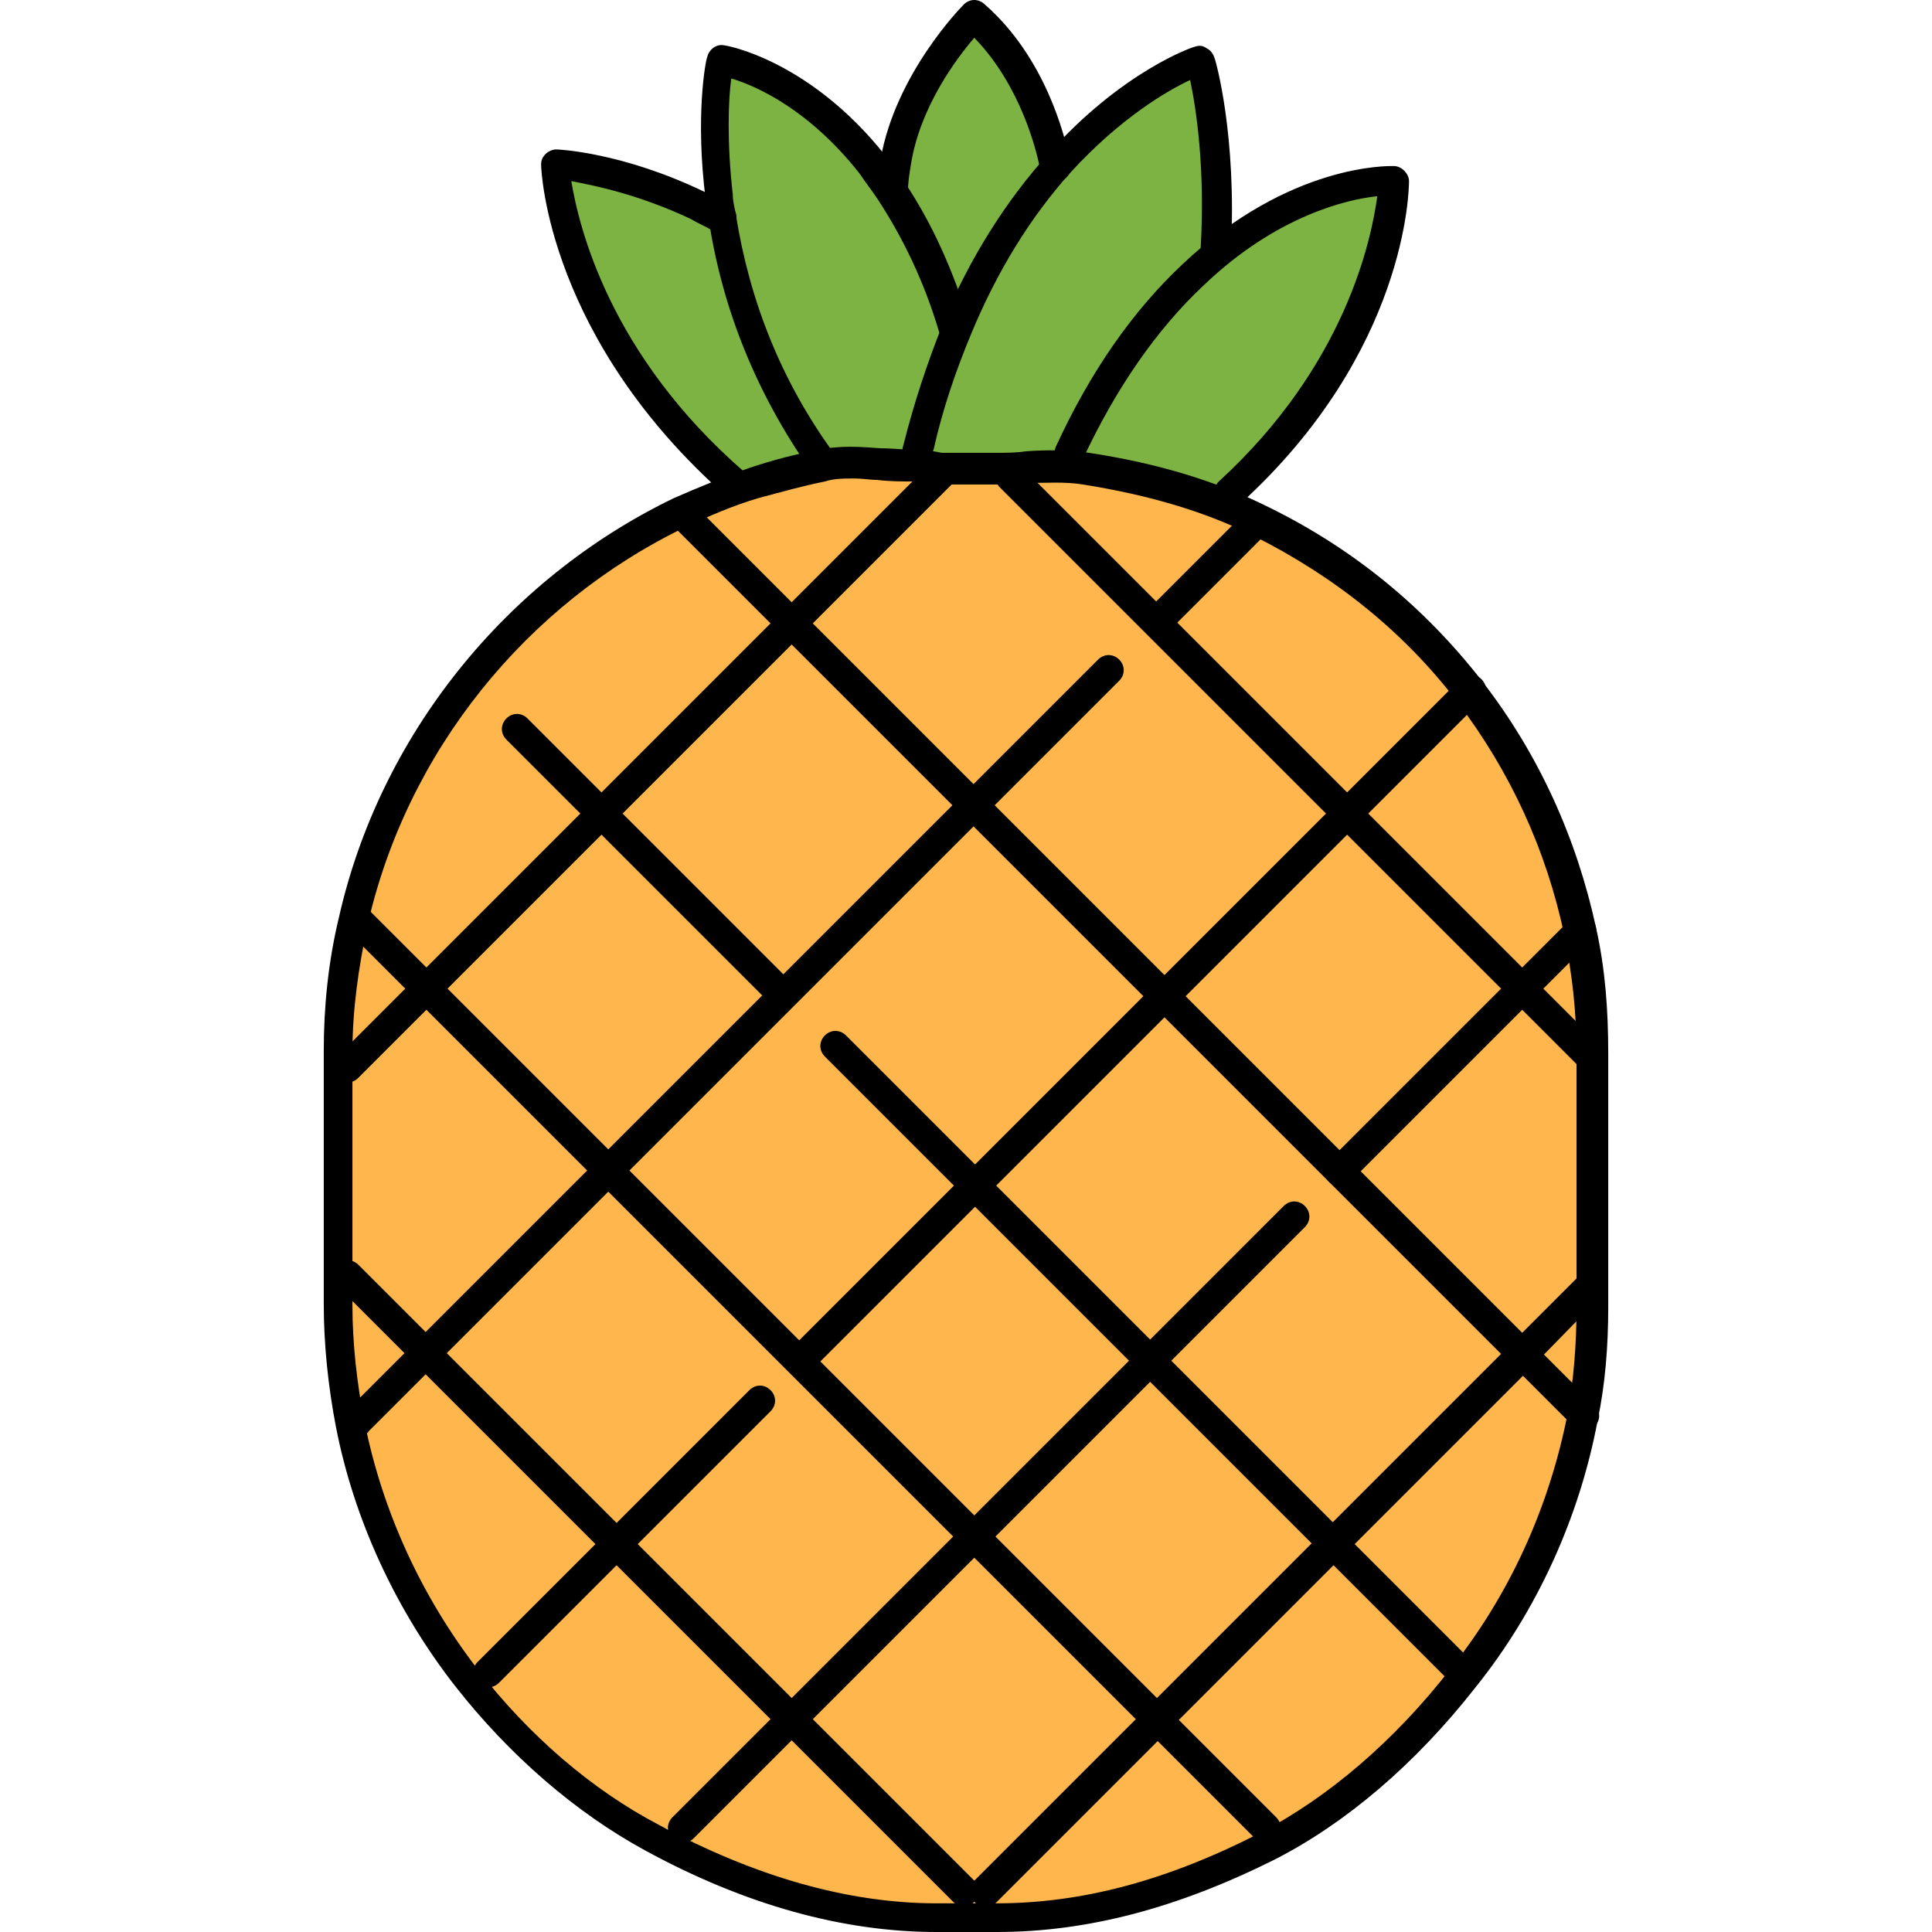 <?xml version="1.0" encoding="iso-8859-1"?>
<!-- Generator: Adobe Illustrator 19.0.0, SVG Export Plug-In . SVG Version: 6.00 Build 0)  -->
<svg version="1.1" id="Layer_1" xmlns="http://www.w3.org/2000/svg" xmlns:xlink="http://www.w3.org/1999/xlink" x="0px" y="0px"
	 viewBox="0 0 512 512" style="enable-background:new 0 0 512 512;" xml:space="preserve">
<g>
	<path style="fill:#FFB74D;" d="M113,358.8l50.4,50.4l-34,34l-5.2,0.4c-15.2-19.2-25.6-42-30.8-66.8l1.6-0.4L113,358.8z"/>
	<path style="fill:#FFB74D;" d="M258.2,501.2l46.8-45.6l29.6,28.8l1.2,4c-21.6,11.2-45.6,19.2-71.6,19.2h-6V501.2z"/>
	<path style="fill:#FFB74D;" d="M181,484.4l28.8-27.6l45.6,46.8h2.8v4h-9.6c-27.2,0-52.8-8.8-75.2-21.2L181,484.4z"/>
	<path style="fill:#FFB74D;" d="M389.8,185.6c14,18.4,24.4,42.4,29.2,66.4l0,0l-15.6,12.8l-46.4-48l32.8-32V185.6z"/>
	<path style="fill:#FFB74D;" d="M200.2,128c6-2,12-3.2,18-4.4c8-1.6,16.4-0.8,25.2-1.2c1.6,0,3.6,1.6,5.6,1.6h5.6l-4.4,2.8
		L200.2,128z"/>
	<polygon style="fill:#FFB74D;" points="422.2,280.8 422.2,339.6 403.4,358.8 355,310.4 403.4,262 	"/>
	<path style="fill:#FFB74D;" d="M422.2,346c0,10-0.8,19.6-2.4,29.2l-16.4-16.4l18.8-18.8L422.2,346L422.2,346z"/>
	<path style="fill:#FFB74D;" d="M422.2,280.8l-18.8-16L419,252l0,0c2,8,3.2,15.6,3.2,26.8V280.8L422.2,280.8z"/>
	
		<rect x="321.93" y="230.205" transform="matrix(0.707 -0.707 0.707 0.707 -81.664 328.854)" style="fill:#FFB74D;" width="68.399" height="65.599"/>
	<polygon style="fill:#FFB74D;" points="304.6,360.8 258.2,314.4 308.6,264 355,310.4 403.4,358.8 353,409.2 	"/>
	<path style="fill:#FFB74D;" d="M419.8,375.2c-4.8,25.6-16,49.2-31.6,69.2l-1.2-1.2l-34-34l50.4-50.4L419.8,375.2z"/>
	<path style="fill:#FFB74D;" d="M334.6,137.2c21.6,10.8,40.8,26.4,55.2,45.6l0,0L357,215.6l-50.4-50.4l0,0L334.6,137.2z"/>
	<polygon style="fill:#FFB74D;" points="258.2,213.6 209.8,165.2 249.8,124.8 265.4,124 306.6,165.2 357,215.6 308.6,264 	"/>
	<polygon style="fill:#FFB74D;" points="304.6,360.8 353,409.2 306.6,455.6 258.2,407.2 	"/>
	<path style="fill:#FFB74D;" d="M388.2,444c-14,17.6-31.6,32.4-52,42.8l-0.8-2L306.6,456l46.4-46.4l34,34L388.2,444z"/>
	<path style="fill:#FFB74D;" d="M288.2,122.4c16.4,2.4,32,7.6,46.4,14.8l-28,28l0,0L265.4,124L288.2,122.4z"/>
	<polygon style="fill:#FFB74D;" points="258.2,314.4 212.2,360.4 211.8,360.8 161.4,310.4 207.8,264 258.2,213.6 308.6,264 	"/>
	<polygon style="fill:#FFB74D;" points="306.6,457.2 261,504 255.4,504 209.8,457.2 258.2,408.8 	"/>
</g>
<path style="fill:#7CB342;" d="M317.4,72.4c-12,10.4-23.6,25.6-33.6,47.2l10.4,2.4l0,0l31.6,8c43.6-40,44-82.8,44-82.8
	S341,46.8,317.4,72.4z"/>
<g>
	<path style="fill:#FFB74D;" d="M264.2,124c8,0,16-1.2,24,0l-22.8,2.4l-3.2-2.4H264.2z"/>
	<polygon style="fill:#FFB74D;" points="265.4,125.6 249.8,127.6 254.2,124 262.2,124 	"/>
</g>
<g>
	<path style="fill:#7CB342;" d="M279.4,42.8c-1.2-4.8-6-25.2-21.2-38.8c0,0-16.8,17.2-20.8,38.4c-0.4,2.8-0.8,5.2-0.8,8
		c6.4,9.6,12,21.2,16.8,36.4c8-19.2,17.6-33.6,27.2-44H279.4z"/>
	<polygon style="fill:#7CB342;" points="255.4,119.6 261,119.6 262.2,120.8 254.2,120.8 	"/>
</g>
<g>
	<polygon style="fill:#FFB74D;" points="258.2,213.6 207.8,264 206.2,262.4 159.4,215.6 209.8,165.2 	"/>
	<polygon style="fill:#FFB74D;" points="163.4,409.2 113,358.8 161.4,310.4 211.8,360.8 258.2,407.2 209.8,455.6 	"/>
</g>
<path style="fill:#7CB342;" d="M253.4,87.2L253.4,87.2L253.4,87.2L253.4,87.2z"/>
<path style="fill:#FFB74D;" d="M249.8,124.8l-40,40l-29.2-29.2c6.4-3.2,12.8-5.6,19.6-7.6L249.8,124.8z"/>
<g>
	<path style="fill:#7CB342;" d="M318.6,16c0,0-18,6-37.2,27.2l0,0c-9.6,10.4-20,24.8-28,44l0,0l0,0c-4,9.2-7.6,23.6-10.8,35.2
		c1.6,0,3.6,2,5.6,2h5.6h0.8h6h0.8h2c8,0,16.4-1.2,24,0l5.2-2.4l-9.6-2.4c10-21.6,21.6-36.4,33.6-47.2V70l5.2-4
		C324.6,35.6,318.6,16,318.6,16z"/>
	<path style="fill:#7CB342;" d="M236.6,50.8c-1.6-2.4-3.2-4.8-5.2-6.8l5.6-1.2C236.6,45.2,236.6,48,236.6,50.8z"/>
	<path style="fill:#7CB342;" d="M253.4,87.2C248.6,72,243,60,236.6,50.8c-1.6-2.4-3.2-4.8-5.2-6.8C212.2,19.6,191,16,191,16
		s-2.8,14.8,0,36.4c0,1.6,0.4,3.6,0.8,5.2c2.8,18.8,10,41.6,26,64.4l0.4,1.6c8-1.6,16.4-2.4,25.2-2.8v-2
		C245.8,107.2,249.4,96.8,253.4,87.2L253.4,87.2z"/>
</g>
<g>
	<polygon style="fill:#FFB74D;" points="212.2,360.4 258.2,314.4 304.6,360.8 258.2,407.2 211.8,360.8 	"/>
	<polygon style="fill:#FFB74D;" points="207.8,264 161.4,310.4 113,262 159.4,215.6 206.2,262.4 	"/>
</g>
<path style="fill:#7CB342;" d="M191,52.4c0,1.6,0.4,3.6,0.8,5.2c-2-1.2-4.4-2-6.4-3.2v-0.8L191,52.4z"/>
<g>
	<path style="fill:#FFB74D;" d="M181,484.4l-7.6,0.4c-19.2-10.4-35.6-24.4-49.2-41.6l5.2-0.4l34-34l46.4,46.4L181,484.4z"/>
	<polygon style="fill:#FFB74D;" points="161.4,310.4 113,359.6 92.2,340 90.2,340 90.2,284 92.2,284 113,262.4 	"/>
</g>
<path style="fill:#7CB342;" d="M217.8,122c-16-22.8-23.2-46-26-64.4c-2-1.2-4.4-2-6.4-3.2c-21.2-10-37.6-10.8-37.6-10.8
	s1.2,44,47.6,84.8l4.8-0.4c6-2,12-3.6,18-4.4L217.8,122z"/>
<g>
	<path style="fill:#FFB74D;" d="M159.4,215.6L113,262l-17.6-17.6l-1.2-0.4c10.8-48,43.2-87.6,86.4-108.4l29.2,29.2L159.4,215.6z"/>
	<path style="fill:#FFB74D;" d="M92.2,284h-2v-5.2c0-12,1.6-23.6,4-34.4l1.2,0.4l17.6,18L92.2,284z"/>
	<path style="fill:#FFB74D;" d="M95,376.4l-2,0.4c-2-10-3.2-20.4-3.2-30.8v-6h2l20.8,19.6L95,376.4z"/>
</g>
<path d="M195.4,132.4c-0.8,0-2-0.4-2.8-0.8c-47.2-41.6-49.2-86-49.2-88c0-1.2,0.4-2,1.2-2.8s2-1.2,2.8-1.2s17.6,0.8,39.2,11.2
	c2,0.8,4.4,2,6.4,3.2s2.8,3.6,1.6,5.6s-3.6,2.8-5.6,1.6c-2-1.2-4-2-6-3.2c-13.6-6.4-25.2-8.8-31.6-10c2,12,10,46,46,77.2
	c1.6,1.6,2,4,0.4,5.6C197.8,132,196.6,132.4,195.4,132.4z"/>
<path d="M264.2,512h-16c-24.8,0-50.8-7.2-77.2-21.6c-18.4-10-36-25.2-50.4-43.6c-15.6-20-26.8-44-31.6-68.8
	c-2-10.4-3.2-21.6-3.2-32.4v-67.2c0-11.6,1.2-23.6,4-35.2c10.8-48,44-89.6,88.8-111.2c6.4-2.8,13.2-5.6,20-8c6-2,12-3.6,18.4-4.8
	c5.6-1.2,11.2-0.8,16.4-0.4c3.2,0,6.4,0.4,9.2,0.4c1.2,0,2.8,0,4.4,0.4c1.2,0,2,0.4,2.8,0.4h14.4c2.4,0,5.2,0,7.6-0.4
	c5.6-0.4,11.2-0.4,16.8,0.4c18.4,2.8,34,7.6,47.6,14.4c22.8,11.2,41.6,26.8,56.8,46.4c14.8,19.2,24.8,41.2,30,65.2
	c2.4,10.8,3.2,21.6,3.2,33.2v67.2c0,10.4-0.8,20.4-2.8,30c-4.8,25.6-16,50.4-32.4,70.8c-16,20.4-34.4,36-53.2,45.6
	C312.2,505.6,288.2,512,264.2,512z M226.2,126.8c-2.4,0-5.2,0-7.6,0.8c-6,1.2-11.6,2.8-17.6,4.4c-6.8,2-13.2,4.8-19.2,7.6
	c-42.4,20.4-74,59.6-84.4,105.6c-2.4,11.2-4,22.4-4,33.6V346c0,10,1.2,20.8,3.2,30.8c4.8,24,15.2,46.4,30,65.6
	c13.6,17.6,30.4,32,48,41.2c25.2,13.6,50,20.8,73.6,20.8h16c22.4,0,45.2-6,70-18.8c17.6-9.2,35.2-24,50.4-43.6
	c15.6-19.6,26-42.8,30.8-67.2c1.6-8.8,2.4-18.4,2.4-28.4v-6l0,0v-61.2c0-11.2-1.2-21.2-3.2-31.2c-4.8-22.8-14.4-43.6-28.4-62
	s-32.4-33.2-54-44c-12.8-6.4-27.6-10.8-45.2-13.6c-4.8-0.8-10-0.4-15.2-0.4c-2.8,0-5.2,0.4-8,0.4h-14.4c-1.2,0-2.4,0-4-0.4
	c-1.2,0-2.4-0.4-2.8-0.4c-3.2,0-6.8,0-10-0.4C231,127.2,228.6,126.8,226.2,126.8z"/>
<path d="M217.8,126c-1.2,0-2.4-0.4-3.2-1.6c-14-20-23.2-42.4-26.8-66.4c-0.4-2-0.4-3.6-0.8-5.2c-2.8-22,0-36.8,0.4-37.6
	c0.4-2,2.4-3.6,4.4-3.2c0.8,0,22.8,4,42.8,29.2c2,2.4,3.6,4.8,5.2,7.2C247,59.2,252.6,71.6,257,86c0.8,2-0.4,4.4-2.8,5.2
	c-2,0.8-4.4-0.4-5.2-2.8c-4-13.6-9.6-25.2-16.4-35.6c-1.6-2.4-3.2-4.4-4.8-6.8c-13.2-16.8-27.2-23.2-34-25.2
	c-0.8,5.6-1.2,16.8,0.4,30.8c0,1.6,0.4,3.2,0.8,5.2c3.6,22.8,12,44,25.6,62.8c1.2,2,0.8,4.4-0.8,5.6
	C219.4,125.6,218.6,126,217.8,126z"/>
<path d="M243,122.8c-0.4,0-0.8,0-0.8,0c-2-0.4-3.6-2.8-2.8-4.8c2.8-11.2,6.4-22,10.4-32v-0.4c7.2-17.2,16.8-32.4,28-44.8
	c19.6-22,38.4-28.4,38.8-28.4c1.2-0.4,2-0.4,3.2,0.4c0.8,0.4,1.6,1.2,2,2.4c0.4,0.8,6,20.8,4.4,51.2c0,2.4-2,4-4.4,3.6
	c-2.4,0-4-2-3.6-4.4c1.2-21.2-1.2-36.8-2.8-44.4c-6,2.8-18.4,10-31.6,24.4c-10.8,12-19.6,26.4-26.4,42.8c-4,9.6-7.6,20-10,30.8
	C246.6,121.6,245,122.8,243,122.8z"/>
<path d="M325.4,134.4c-1.2,0-2-0.4-2.8-1.2c-1.6-1.6-1.2-4,0.4-5.6c33.6-30.8,40.4-64,42-75.6c-8,0.8-26.8,5.2-46,23.6
	c-12.4,11.6-23.2,27.2-32,46c-0.8,2-3.2,2.8-5.2,2s-2.8-3.2-2-5.2c9.2-20,20.4-36,33.6-48.4c28.4-26.8,54.8-26,56-26c2,0,4,2,4,4
	s-0.4,45.2-44.8,85.6C327.4,134,326.2,134.4,325.4,134.4z"/>
<path d="M236.6,54.8c-2.4,0-4-1.6-4-4c0-2.8,0.4-6,0.8-8.8c4-22.4,21.2-40,22-40.8c1.6-1.6,4-1.6,5.6,0c16,14,21.2,34.8,22.4,40.8
	l0.4,1.2c0.4,2-0.8,4.4-3.2,4.8c-2,0.4-4.4-0.8-4.8-3.2l-0.4-1.2c-0.8-3.6-4.8-20.8-17.2-33.6c-4.8,5.6-14.4,18.4-16.8,33.6
	c-0.4,2.4-0.8,4.8-0.8,7.6C240.6,52.8,238.6,54.8,236.6,54.8z"/>
<path d="M387,446.8c-1.2,0-2-0.4-2.8-1.2L218.6,280c-1.6-1.6-1.6-4,0-5.6s4-1.6,5.6,0L389.8,440c1.6,1.6,1.6,4,0,5.6
	C389,446.4,387.8,446.8,387,446.8z"/>
<path d="M206.2,266.4c-1.2,0-2-0.4-2.8-1.2L134.2,196c-1.6-1.6-1.6-4,0-5.6s4-1.6,5.6,0l69.2,69.2c1.6,1.6,1.6,4,0,5.6
	C208.2,266,207.4,266.4,206.2,266.4z"/>
<path d="M419.8,379.2c-1.2,0-2-0.4-2.8-1.2L177.8,138.8c-1.6-1.6-1.6-4,0-5.6s4-1.6,5.6,0l239.2,239.2c1.6,1.6,1.6,4,0,5.6
	C421.8,378.8,420.6,379.2,419.8,379.2z"/>
<path d="M335.4,488.4c-1.2,0-2-0.4-2.8-1.2l-240-240c-1.6-1.6-1.6-4,0-5.6s4-1.6,5.6,0l240,240c1.6,1.6,1.6,4,0,5.6
	C337.4,488,336.6,488.4,335.4,488.4z"/>
<path d="M255.4,505.2c-1.2,0-2-0.4-2.8-1.2L89.4,340.8c-1.6-1.6-1.6-4,0-5.6s4-1.6,5.6,0l163.2,163.2c1.6,1.6,1.6,4,0,5.6
	C257.4,504.8,256.2,505.2,255.4,505.2z"/>
<path d="M420.6,283.2c-1.2,0-2-0.4-2.8-1.2L265,129.2c-1.6-1.6-1.6-4,0-5.6s4-1.6,5.6,0l152.8,152.8c1.6,1.6,1.6,4,0,5.6
	C422.6,282.8,421.8,283.2,420.6,283.2z"/>
<path d="M212.2,364.4c-1.2,0-2-0.4-2.8-1.2c-1.6-1.6-1.6-4,0-5.6L387,180c1.6-1.6,4-1.6,5.6,0s1.6,4,0,5.6L215,363.2
	C214.2,364,213.4,364.4,212.2,364.4z"/>
<path d="M129.4,447.2c-1.2,0-2-0.4-2.8-1.2c-1.6-1.6-1.6-4,0-5.6l72-72c1.6-1.6,4-1.6,5.6,0s1.6,4,0,5.6l-72,72
	C131.4,446.8,130.2,447.2,129.4,447.2z"/>
<path d="M95,380.4c-1.2,0-2-0.4-2.8-1.2c-1.6-1.6-1.6-4,0-5.6L291,174.8c1.6-1.6,4-1.6,5.6,0s1.6,4,0,5.6L97.8,379.2
	C97.4,380,96.2,380.4,95,380.4z"/>
<path d="M306.6,168.8c-1.2,0-2-0.4-2.8-1.2c-1.6-1.6-1.6-4,0-5.6l25.6-25.6c1.6-1.6,4-1.6,5.6,0s1.6,4,0,5.6l-25.6,25.6
	C309,168.4,307.8,168.8,306.6,168.8z"/>
<path d="M181,488.4c-1.2,0-2-0.4-2.8-1.2c-1.6-1.6-1.6-4,0-5.6l162-162c1.6-1.6,4-1.6,5.6,0s1.6,4,0,5.6l-162,162
	C183,488,181.8,488.4,181,488.4z"/>
<path d="M355,314.4c-1.2,0-2-0.4-2.8-1.2c-1.6-1.6-1.6-4,0-5.6l64-64c1.6-1.6,4-1.6,5.6,0s1.6,4,0,5.6l-64,64
	C357,314,356.2,314.4,355,314.4z"/>
<path d="M261,505.2c-1.2,0-2-0.4-2.8-1.2c-1.6-1.6-1.6-4,0-5.6l159.6-159.6c1.6-1.6,4-1.6,5.6,0s1.6,4,0,5.6L406.2,362L263.8,504.4
	C263.4,504.8,262.2,505.2,261,505.2z"/>
<path d="M92.2,286.8c-1.2,0-2-0.4-2.8-1.2c-1.6-1.6-1.6-4,0-5.6L247,122.4c1.6-1.6,4-1.6,5.6,0s1.6,4,0,5.6L95,285.6
	C94.2,286.4,93.4,286.8,92.2,286.8z"/>
<g>
</g>
<g>
</g>
<g>
</g>
<g>
</g>
<g>
</g>
<g>
</g>
<g>
</g>
<g>
</g>
<g>
</g>
<g>
</g>
<g>
</g>
<g>
</g>
<g>
</g>
<g>
</g>
<g>
</g>
</svg>
